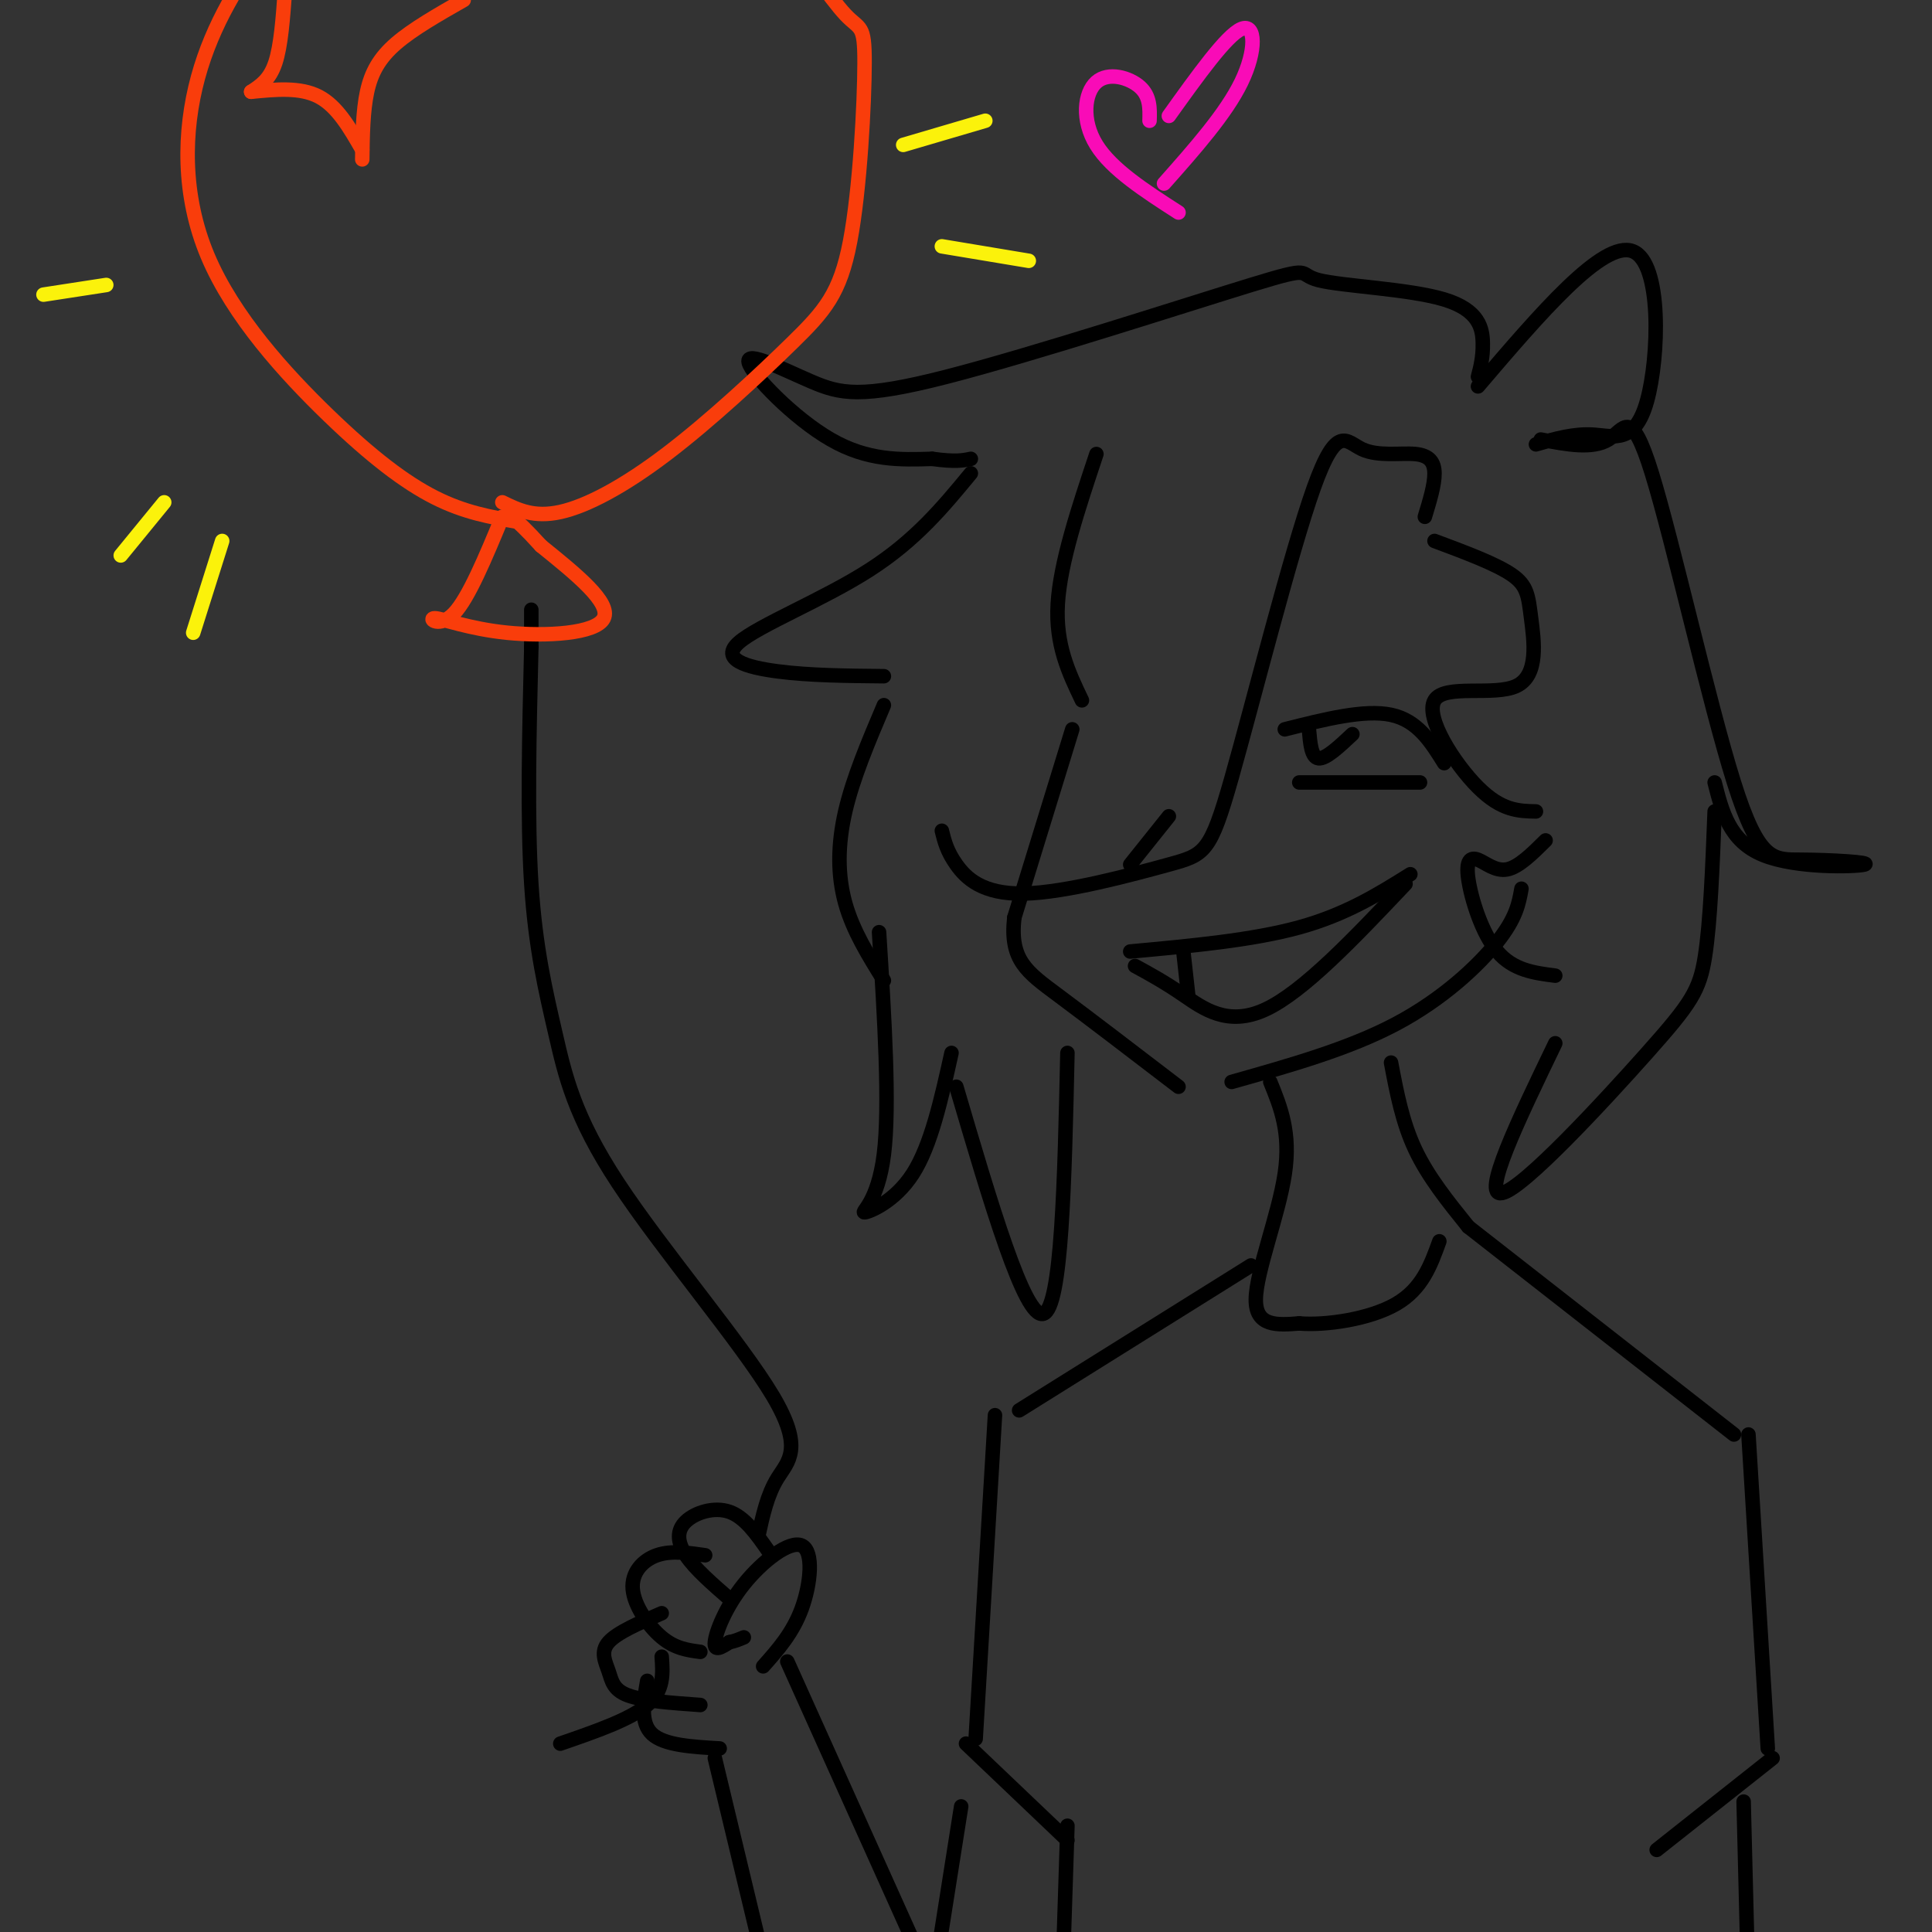 <svg viewBox='0 0 400 400' version='1.1' xmlns='http://www.w3.org/2000/svg' xmlns:xlink='http://www.w3.org/1999/xlink'><rect x="0" y="0" width="400" height="400" fill="#333333" stroke="none"/><g fill='none' stroke='rgb(0,0,0)' stroke-width='3' stroke-linecap='round' stroke-linejoin='round'><path d='M227,94c-3.750,11.250 -7.500,22.500 -8,31c-0.500,8.500 2.250,14.250 5,20'/><path d='M222,151c0.000,0.000 -12.000,39.000 -12,39'/><path d='M210,190c-0.978,8.778 2.578,11.222 9,16c6.422,4.778 15.711,11.889 25,19'/><path d='M255,224c12.133,-3.422 24.267,-6.844 34,-12c9.733,-5.156 17.067,-12.044 21,-17c3.933,-4.956 4.467,-7.978 5,-11'/><path d='M295,107c1.012,-3.325 2.024,-6.650 2,-9c-0.024,-2.350 -1.086,-3.726 -4,-4c-2.914,-0.274 -7.682,0.552 -11,-1c-3.318,-1.552 -5.186,-5.484 -10,8c-4.814,13.484 -12.575,44.384 -17,60c-4.425,15.616 -5.516,15.949 -13,18c-7.484,2.051 -21.361,5.822 -30,6c-8.639,0.178 -12.040,-3.235 -14,-6c-1.960,-2.765 -2.480,-4.883 -3,-7'/><path d='M306,78c0.530,-2.029 1.060,-4.059 1,-7c-0.060,-2.941 -0.710,-6.795 -8,-9c-7.290,-2.205 -21.219,-2.761 -26,-4c-4.781,-1.239 -0.414,-3.162 -14,1c-13.586,4.162 -45.127,14.408 -63,19c-17.873,4.592 -22.079,3.530 -28,1c-5.921,-2.530 -13.556,-6.527 -13,-4c0.556,2.527 9.302,11.579 17,16c7.698,4.421 14.349,4.210 21,4'/><path d='M193,95c4.833,0.667 6.417,0.333 8,0'/><path d='M201,98c-5.714,6.929 -11.429,13.857 -21,20c-9.571,6.143 -23.000,11.500 -27,15c-4.000,3.500 1.429,5.143 8,6c6.571,0.857 14.286,0.929 22,1'/><path d='M183,146c-3.200,7.533 -6.400,15.067 -8,22c-1.600,6.933 -1.600,13.267 0,19c1.600,5.733 4.800,10.867 8,16'/><path d='M306,80c12.929,-15.143 25.857,-30.286 32,-28c6.143,2.286 5.500,22.000 3,31c-2.500,9.000 -6.857,7.286 -11,7c-4.143,-0.286 -8.071,0.857 -12,2'/><path d='M319,91c5.339,1.021 10.678,2.042 14,0c3.322,-2.042 4.627,-7.146 9,7c4.373,14.146 11.816,47.542 17,64c5.184,16.458 8.111,15.978 14,16c5.889,0.022 14.739,0.544 13,1c-1.739,0.456 -14.068,0.844 -21,-2c-6.932,-2.844 -8.466,-8.922 -10,-15'/><path d='M355,168c-0.446,11.464 -0.893,22.929 -2,30c-1.107,7.071 -2.875,9.750 -12,20c-9.125,10.250 -25.607,28.071 -30,29c-4.393,0.929 3.304,-15.036 11,-31'/><path d='M182,193c1.125,17.994 2.250,35.988 1,46c-1.250,10.012 -4.875,12.042 -4,12c0.875,-0.042 6.250,-2.155 10,-8c3.750,-5.845 5.875,-15.423 8,-25'/><path d='M198,225c7.083,24.083 14.167,48.167 18,47c3.833,-1.167 4.417,-27.583 5,-54'/><path d='M297,112c6.371,2.376 12.741,4.752 16,7c3.259,2.248 3.406,4.368 4,9c0.594,4.632 1.633,11.778 -3,14c-4.633,2.222 -14.940,-0.479 -17,3c-2.060,3.479 4.126,13.137 9,18c4.874,4.863 8.437,4.932 12,5'/><path d='M320,174c-2.791,2.772 -5.582,5.544 -8,6c-2.418,0.456 -4.463,-1.404 -6,-2c-1.537,-0.596 -2.568,0.070 -2,4c0.568,3.930 2.734,11.123 6,15c3.266,3.877 7.633,4.439 12,5'/><path d='M266,151c8.250,-2.083 16.500,-4.167 22,-3c5.500,1.167 8.250,5.583 11,10'/><path d='M271,151c0.250,2.917 0.500,5.833 2,6c1.500,0.167 4.250,-2.417 7,-5'/><path d='M269,162c0.000,0.000 25.000,0.000 25,0'/><path d='M242,169c0.000,0.000 -8.000,10.000 -8,10'/><path d='M234,197c12.667,-1.167 25.333,-2.333 35,-5c9.667,-2.667 16.333,-6.833 23,-11'/><path d='M235,200c2.978,1.622 5.956,3.244 10,6c4.044,2.756 9.156,6.644 17,3c7.844,-3.644 18.422,-14.822 29,-26'/><path d='M263,224c2.133,5.244 4.267,10.489 3,19c-1.267,8.511 -5.933,20.289 -6,26c-0.067,5.711 4.467,5.356 9,5'/><path d='M269,274c5.444,0.467 14.556,-0.867 20,-4c5.444,-3.133 7.222,-8.067 9,-13'/><path d='M288,220c1.167,6.167 2.333,12.333 5,18c2.667,5.667 6.833,10.833 11,16'/><path d='M304,254c0.000,0.000 55.000,43.000 55,43'/><path d='M259,262c0.000,0.000 -48.000,30.000 -48,30'/><path d='M206,293c0.000,0.000 -4.000,67.000 -4,67'/><path d='M200,361c0.000,0.000 21.000,20.000 21,20'/><path d='M362,297c0.000,0.000 4.000,65.000 4,65'/><path d='M367,364c0.000,0.000 -24.000,19.000 -24,19'/><path d='M199,374c0.000,0.000 -6.000,38.000 -6,38'/><path d='M361,373c0.000,0.000 1.000,40.000 1,40'/><path d='M158,345c3.070,-3.453 6.140,-6.906 8,-12c1.860,-5.094 2.509,-11.829 0,-13c-2.509,-1.171 -8.175,3.223 -12,8c-3.825,4.777 -5.807,9.936 -6,12c-0.193,2.064 1.404,1.032 3,0'/><path d='M151,340c1.000,-0.167 2.000,-0.583 3,-1'/><path d='M159,321c-2.417,-3.452 -4.833,-6.905 -8,-8c-3.167,-1.095 -7.083,0.167 -9,2c-1.917,1.833 -1.833,4.238 0,7c1.833,2.762 5.417,5.881 9,9'/><path d='M146,322c-3.530,-0.512 -7.060,-1.024 -10,0c-2.940,1.024 -5.292,3.583 -5,7c0.292,3.417 3.226,7.690 6,10c2.774,2.310 5.387,2.655 8,3'/><path d='M137,334c-4.619,1.994 -9.238,3.988 -11,6c-1.762,2.012 -0.667,4.042 0,6c0.667,1.958 0.905,3.845 4,5c3.095,1.155 9.048,1.577 15,2'/><path d='M137,343c0.250,3.500 0.500,7.000 -3,10c-3.500,3.000 -10.750,5.500 -18,8'/><path d='M157,318c0.928,-4.275 1.856,-8.550 4,-12c2.144,-3.450 5.506,-6.074 -1,-17c-6.506,-10.926 -22.878,-30.156 -32,-44c-9.122,-13.844 -10.994,-22.304 -13,-31c-2.006,-8.696 -4.144,-17.627 -5,-31c-0.856,-13.373 -0.428,-31.186 0,-49'/><path d='M110,134c0.000,-9.333 0.000,-8.167 0,-7'/></g>
<g fill='none' stroke='rgb(249,61,11)' stroke-width='3' stroke-linecap='round' stroke-linejoin='round'><path d='M104,107c-3.499,8.431 -6.998,16.861 -10,20c-3.002,3.139 -5.506,0.986 -4,1c1.506,0.014 7.021,2.196 15,3c7.979,0.804 18.423,0.230 20,-3c1.577,-3.230 -5.711,-9.115 -13,-15'/><path d='M112,113c-3.167,-3.500 -4.583,-4.750 -6,-6'/><path d='M107,108c-5.412,-0.940 -10.824,-1.879 -17,-5c-6.176,-3.121 -13.116,-8.422 -22,-17c-8.884,-8.578 -19.711,-20.433 -25,-33c-5.289,-12.567 -5.039,-25.845 -2,-37c3.039,-11.155 8.868,-20.187 14,-27c5.132,-6.813 9.566,-11.406 14,-16'/><path d='M104,104c3.279,1.600 6.558,3.200 12,2c5.442,-1.200 13.047,-5.200 22,-12c8.953,-6.800 19.253,-16.399 26,-23c6.747,-6.601 9.940,-10.205 12,-21c2.060,-10.795 2.985,-28.780 3,-37c0.015,-8.220 -0.881,-6.675 -4,-10c-3.119,-3.325 -8.463,-11.522 -14,-17c-5.537,-5.478 -11.269,-8.239 -17,-11'/><path d='M52,19c1.917,-1.250 3.833,-2.500 5,-6c1.167,-3.500 1.583,-9.250 2,-15'/><path d='M52,19c5.083,-0.500 10.167,-1.000 14,1c3.833,2.000 6.417,6.500 9,11'/><path d='M75,33c0.067,-5.000 0.133,-10.000 1,-14c0.867,-4.000 2.533,-7.000 6,-10c3.467,-3.000 8.733,-6.000 14,-9'/></g>
<g fill='none' stroke='rgb(0,0,0)' stroke-width='3' stroke-linecap='round' stroke-linejoin='round'><path d='M134,348c-0.750,4.333 -1.500,8.667 1,11c2.500,2.333 8.250,2.667 14,3'/><path d='M148,364c0.000,0.000 12.000,50.000 12,50'/><path d='M163,344c0.000,0.000 36.000,80.000 36,80'/><path d='M221,378c0.000,0.000 -1.000,31.000 -1,31'/><path d='M245,197c0.000,0.000 1.000,9.000 1,9'/></g>
<g fill='none' stroke='rgb(249,11,183)' stroke-width='3' stroke-linecap='round' stroke-linejoin='round'><path d='M238,25c0.071,-2.542 0.143,-5.083 -2,-7c-2.143,-1.917 -6.500,-3.208 -9,-1c-2.500,2.208 -3.143,7.917 0,13c3.143,5.083 10.071,9.542 17,14'/><path d='M242,24c5.978,-8.356 11.956,-16.711 15,-18c3.044,-1.289 3.156,4.489 0,11c-3.156,6.511 -9.578,13.756 -16,21'/></g>
<g fill='none' stroke='rgb(251,242,11)' stroke-width='3' stroke-linecap='round' stroke-linejoin='round'><path d='M34,104c0.000,0.000 -9.000,11.000 -9,11'/><path d='M46,112c0.000,0.000 -6.000,19.000 -6,19'/><path d='M22,59c0.000,0.000 -13.000,2.000 -13,2'/><path d='M187,30c0.000,0.000 17.000,-5.000 17,-5'/><path d='M195,51c0.000,0.000 18.000,3.000 18,3'/></g>
</svg>